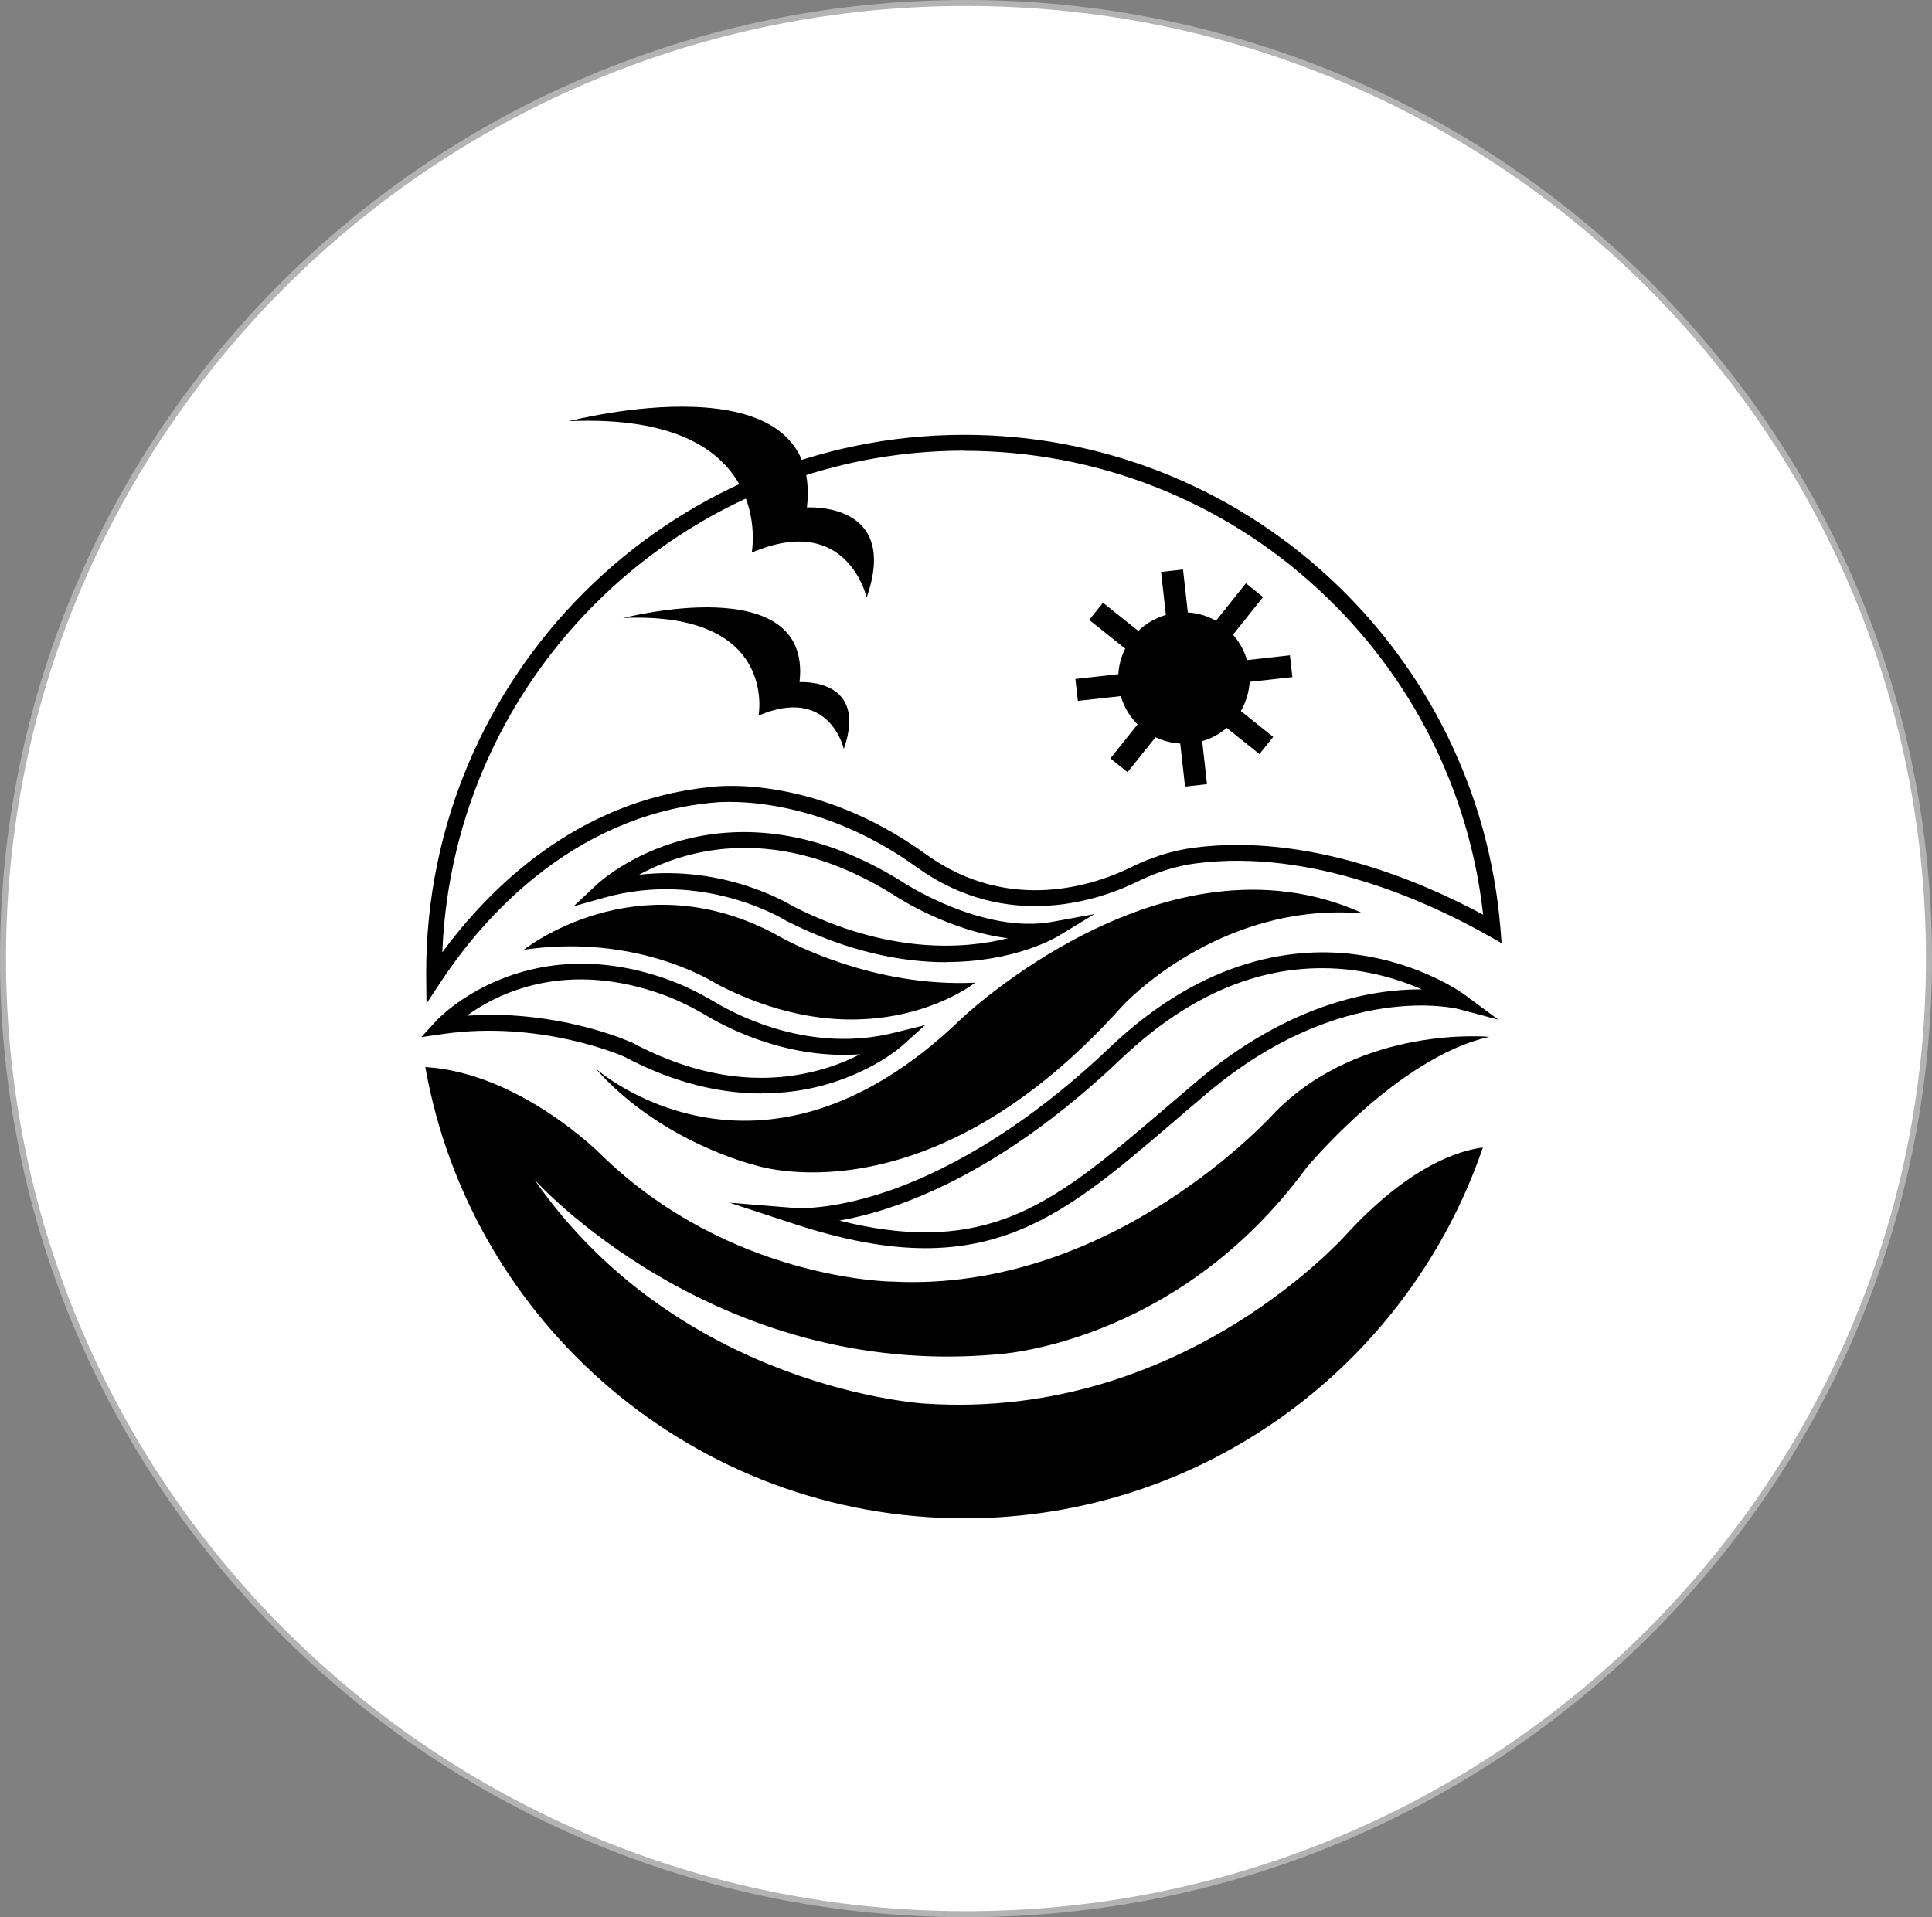 <svg width="133" height="132" viewBox="0 0 133 132" fill="none" xmlns="http://www.w3.org/2000/svg">
<rect x="0" y="0" width="133" height="132" fill="#808080" stroke="none"/>
<path d="M132.793 66C132.793 102.335 103.114 131.793 66.5 131.793C29.886 131.793 0.207 102.335 0.207 66C0.207 29.665 29.886 0.207 66.5 0.207C103.114 0.207 132.793 29.665 132.793 66Z" fill="white" stroke="#B3B3B3" stroke-width="0.414"/>
<path d="M29.36 69.129L29.34 67.209C29.34 67.129 29.34 67.059 29.34 66.979C29.33 46.559 45.95 29.939 66.38 29.939C75.74 29.939 84.67 33.439 91.53 39.789C98.35 46.109 102.53 54.669 103.29 63.909L103.37 64.939L102.47 64.429C98.38 62.119 90.33 58.399 82.31 59.449C80.99 59.619 79.66 60.039 78.37 60.669C75.89 61.899 69.43 64.259 63.11 59.709C55.67 54.359 49.03 55.269 48.96 55.279H48.93C39.17 56.269 33.08 63.449 30.32 67.639L29.34 69.129H29.36ZM66.38 31.029C47.03 31.029 31.2 46.399 30.45 65.569C33.67 61.189 39.7 55.129 48.83 54.199C49.28 54.129 56.05 53.269 63.76 58.829C69.59 63.029 75.59 60.839 77.89 59.699C79.29 59.009 80.73 58.559 82.17 58.369C89.94 57.349 97.68 60.599 102.1 62.979C101.15 54.409 97.15 46.489 90.78 40.599C84.12 34.429 75.45 31.039 66.37 31.039" fill="black"/>
<path d="M92.94 84.709C92.94 84.709 81.67 97.859 63.64 96.639C63.64 96.639 46.83 95.669 36.79 81.219C36.79 81.219 49.09 94.949 68.53 93.259C68.53 93.259 80.92 92.699 89.94 80.399C89.94 80.399 96.23 72.789 102.52 71.389C102.52 71.389 93.79 70.549 87.82 76.529C87.82 76.529 76.74 89.039 61.39 88.239C61.39 88.239 50.22 88.149 41.34 79.459C41.34 79.459 35.78 73.859 29.28 73.469C32.41 91.129 47.84 104.539 66.39 104.539C82.95 104.539 97.01 93.859 102.08 79.009C100.51 79.199 97.2 80.189 92.94 84.709Z" fill="black"/>
<path d="M65.13 66.249C62.14 66.249 58.39 65.569 54.08 63.379L54.04 63.349C53.99 63.319 48.44 59.899 41.63 61.799L39.49 62.399L41.11 60.879C41.2 60.799 43.32 58.829 47.01 57.839C50.4 56.929 55.8 56.699 62.28 60.819C62.34 60.859 67.71 64.329 72.44 63.469L75.34 62.939L72.82 64.469C72.63 64.579 69.81 66.239 65.14 66.239M54.61 62.409C61.14 65.719 66.37 65.359 69.39 64.599C65.39 64.109 61.88 61.849 61.7 61.729C53.51 56.519 47.13 58.519 43.99 60.229C49.84 59.559 54.2 62.159 54.61 62.409Z" fill="black"/>
<path d="M36.08 65.379C36.08 65.379 43.71 59.279 53.22 64.239C53.32 64.289 53.42 64.349 53.52 64.409C54.42 64.919 60.16 67.989 67.13 67.659C67.13 67.659 60.17 73.209 49.61 67.889C49.4 67.779 49.18 67.659 48.98 67.539C47.86 66.899 42.97 64.389 36.09 65.389" fill="black"/>
<path d="M52.44 75.289C49.79 75.289 46.57 74.669 42.96 72.749C42.64 72.609 37.11 70.249 30.52 71.189L29 71.409L30.04 70.279C30.1 70.209 31.59 68.619 34.33 67.479C36.84 66.429 40.93 65.579 46.13 67.499C47.13 67.869 48.13 68.359 49.2 68.989C51.05 70.089 55.96 72.499 61.55 71.109L63.69 70.579L62.05 72.049C61.97 72.119 60.08 73.779 56.77 74.699C55.59 75.029 54.13 75.279 52.44 75.279M33.74 69.869C39.19 69.869 43.22 71.659 43.43 71.759H43.46C47.94 74.159 52.3 74.799 56.43 73.669C57.53 73.369 58.47 72.969 59.22 72.589C54.36 72.939 50.33 70.929 48.65 69.939C47.64 69.339 46.69 68.879 45.76 68.529C38.99 66.029 34.27 68.379 32.14 69.929C32.69 69.899 33.22 69.879 33.75 69.879" fill="black"/>
<path d="M93.81 62.879C80.17 56.699 66.13 70.189 66.13 70.189C52.22 83.589 40.99 73.559 40.99 73.559C45.49 78.649 51.9 80.199 51.9 80.199C51.9 80.199 63.78 84.349 77.25 69.279C77.25 69.279 83.84 62.049 93.81 62.889" fill="black"/>
<path d="M63.71 85.939C61.02 85.939 58.06 85.379 54.61 84.249L50.23 82.809L54.82 83.179C54.82 83.179 57.16 83.339 60.96 82.069C64.47 80.889 70.01 78.199 76.41 72.109C83.02 65.829 89.3 65.169 93.41 65.729C97.87 66.329 100.72 68.409 100.84 68.499L103.15 70.209L100.38 69.469C100.3 69.449 92.36 67.479 83.14 75.239C82.34 75.909 81.58 76.559 80.85 77.189C76.73 80.719 73.47 83.499 69.56 84.929C67.72 85.599 65.8 85.939 63.71 85.939ZM57.78 84.039C62.28 85.169 65.87 85.109 69.18 83.909C72.91 82.549 76.1 79.819 80.14 76.369C80.88 75.739 81.64 75.089 82.44 74.409C88.77 69.079 94.48 68.119 97.76 68.119H97.88C96.69 67.599 95.1 67.059 93.22 66.809C87.61 66.069 82.21 68.119 77.17 72.909C68.65 81.019 61.59 83.369 57.79 84.039" fill="black"/>
<path d="M39.16 28.999C39.16 28.999 56.76 24.399 55.55 34.939C55.55 34.939 61.98 34.499 59.66 41.139C59.66 41.139 58.34 35.229 51.75 38.049C51.75 38.049 53.58 28.369 39.17 28.999" fill="black"/>
<path d="M42.87 42.559C42.87 42.559 55.94 39.139 55.04 46.969C55.04 46.969 59.81 46.639 58.09 51.569C58.09 51.569 57.11 47.179 52.22 49.269C52.22 49.269 53.58 42.079 42.88 42.549" fill="black"/>
<path d="M88.97 46.629L88.8 45.119L85.84 45.449C85.65 44.789 85.32 44.199 84.88 43.699L86.95 41.109L85.77 40.159L83.71 42.739C83.12 42.409 82.46 42.209 81.77 42.169L81.44 39.209L79.93 39.379L80.26 42.339C79.53 42.549 78.88 42.929 78.36 43.439L75.93 41.499L74.98 42.679L77.46 44.659C77.19 45.199 77.02 45.799 76.99 46.419L74.03 46.749L74.2 48.259L77.16 47.929C77.37 48.679 77.78 49.349 78.31 49.879L76.44 52.219L77.62 53.169L79.55 50.759C80.07 51.009 80.65 51.159 81.25 51.199L81.58 54.159L83.09 53.989L82.76 51.029C83.4 50.849 83.97 50.529 84.45 50.119L86.7 51.919L87.65 50.739L85.42 48.959C85.77 48.359 85.98 47.669 86.03 46.949L88.99 46.619L88.97 46.629Z" fill="black"/>
</svg>
